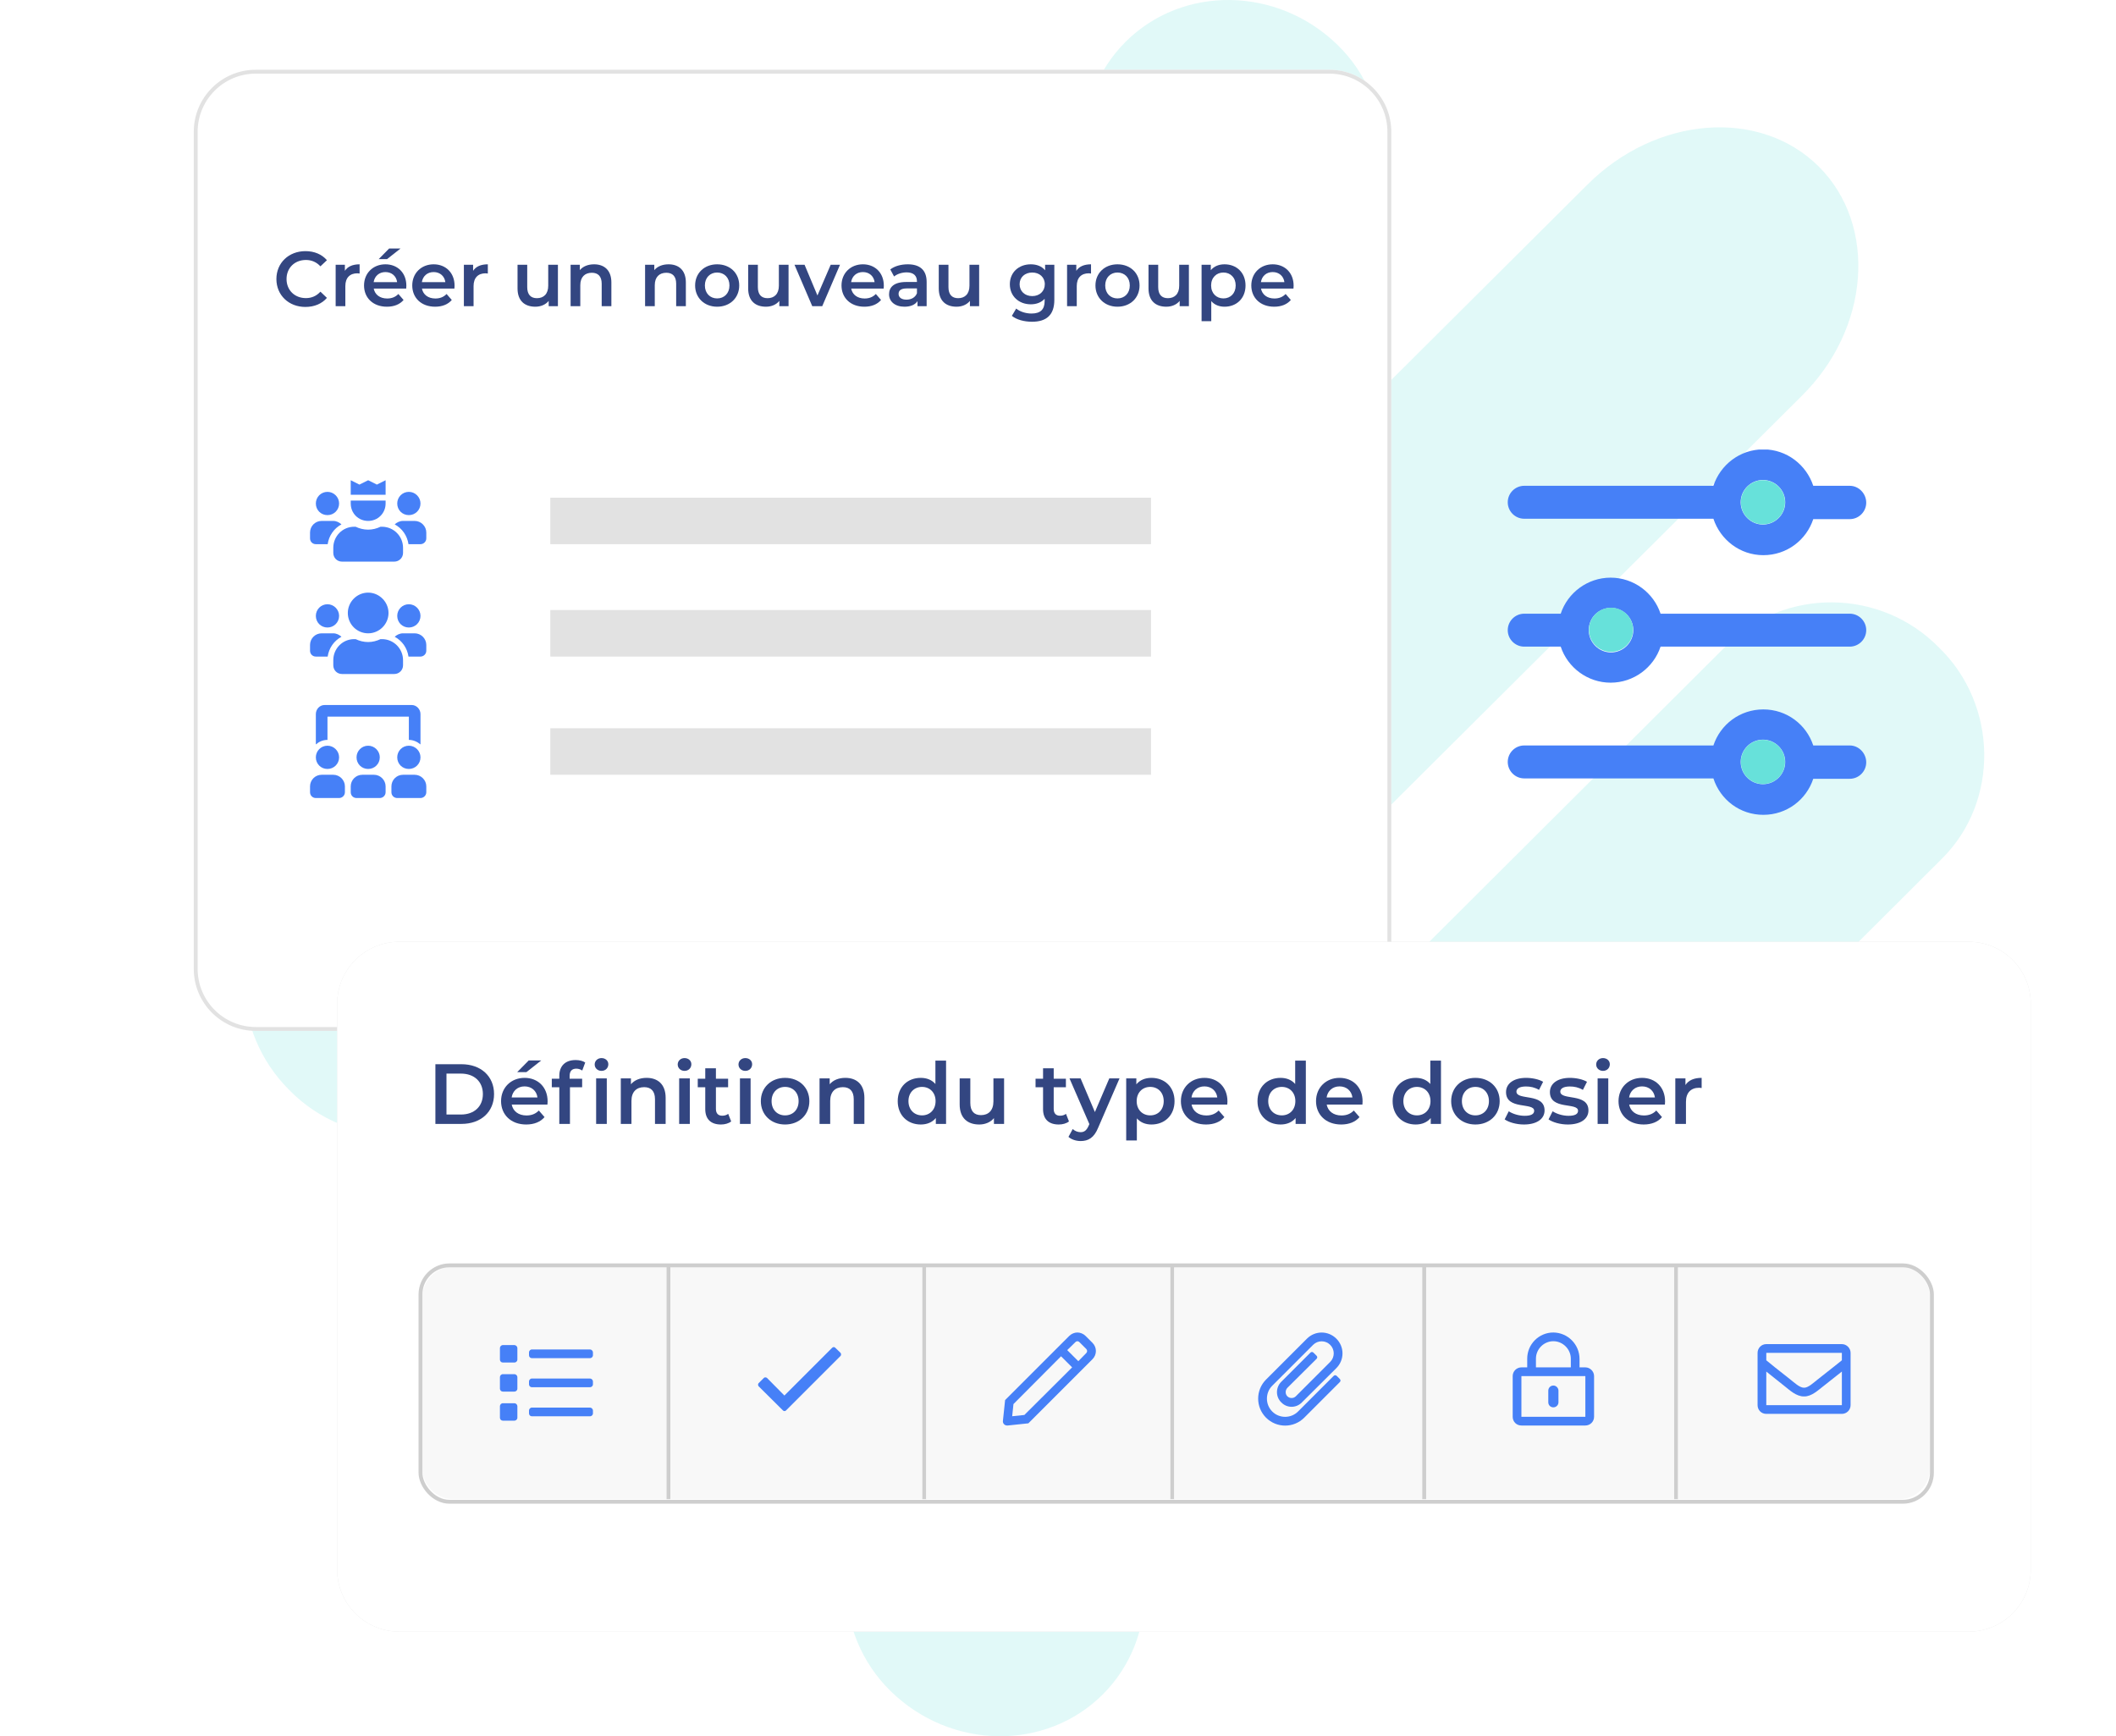 <svg width="546" height="448" viewBox="0 0 546 448" fill="none" xmlns="http://www.w3.org/2000/svg">
<path fill-rule="evenodd" clip-rule="evenodd" d="M464.69 102.376C482.545 84.918 484.486 58.149 469.348 43.019C454.21 27.889 427.428 29.828 409.573 47.674L110.31 345.624C92.455 363.082 90.514 389.851 105.652 404.981C120.79 420.112 147.572 418.172 165.427 400.326L464.69 102.376Z" fill="#E1F9F8"/>
<path fill-rule="evenodd" clip-rule="evenodd" d="M284.589 437.181C299.339 422.439 298.95 397.61 283.813 382.867C268.675 367.349 243.833 367.349 229.084 382.091C214.334 396.834 214.722 421.663 229.86 436.405C245.386 451.536 269.839 451.923 284.589 437.181Z" fill="#E1F9F8"/>
<path fill-rule="evenodd" clip-rule="evenodd" d="M501.176 221.478C515.926 206.736 515.538 181.907 500.4 167.164C485.262 151.646 460.42 151.646 445.671 166.388L301.667 309.932C286.918 324.674 287.306 349.503 302.444 364.246C317.582 379.764 342.423 379.764 357.173 365.022L501.176 221.478Z" fill="#E1F9F8"/>
<path fill-rule="evenodd" clip-rule="evenodd" d="M290.411 10.819C275.661 25.561 276.05 50.39 291.187 65.132C306.325 80.65 331.167 80.65 345.916 65.908C360.666 51.166 360.278 26.337 345.14 11.594C329.614 -3.536 305.161 -3.924 290.411 10.819Z" fill="#E1F9F8"/>
<path fill-rule="evenodd" clip-rule="evenodd" d="M73.824 226.522C59.074 241.652 59.462 266.093 74.6 281.223C89.738 296.742 114.58 296.742 129.329 281.999L273.721 138.068C288.47 123.326 288.082 98.496 272.944 83.754C257.807 68.236 232.965 68.236 218.215 82.978L73.824 226.522Z" fill="#E1F9F8"/>
<g filter="url(#filter0_d_2384_8894)">
<path d="M48 32C48 23.163 55.163 16 64 16H341C349.837 16 357 23.163 357 32V248C357 256.837 349.837 264 341 264H64C55.163 264 48 256.837 48 248V32Z" fill="white"/>
</g>
<g filter="url(#filter1_d_2384_8894)">
<path fill-rule="evenodd" clip-rule="evenodd" d="M341 17H64C55.716 17 49 23.716 49 32V248C49 256.284 55.716 263 64 263H341C349.284 263 356 256.284 356 248V32C356 23.716 349.284 17 341 17ZM64 16C55.163 16 48 23.163 48 32V248C48 256.837 55.163 264 64 264H341C349.837 264 357 256.837 357 248V32C357 23.163 349.837 16 341 16H64Z" fill="#E2E2E2"/>
</g>
<g clip-path="url(#clip0_2384_8894)">
<g clip-path="url(#clip1_2384_8894)">
<path d="M84.5 132.914C86.141 132.914 87.5 131.601 87.5 129.914C87.5 128.273 86.141 126.914 84.5 126.914C82.812 126.914 81.5 128.273 81.5 129.914C81.5 131.601 82.812 132.914 84.5 132.914ZM95 134.414C97.484 134.414 99.5 132.445 99.5 129.914V129.164H90.5V129.914C90.5 132.445 92.469 134.414 95 134.414ZM107 134.414H104C103.156 134.414 102.406 134.789 101.844 135.304C103.766 136.335 105.078 138.21 105.406 140.414H108.5C109.297 140.414 110 139.757 110 138.914V137.414C110 135.773 108.641 134.414 107 134.414ZM88.109 135.304C87.547 134.789 86.797 134.414 86 134.414H83C81.312 134.414 80 135.773 80 137.414V138.914C80 139.757 80.656 140.414 81.5 140.414H84.547C84.875 138.21 86.188 136.335 88.109 135.304ZM105.5 132.914C107.141 132.914 108.5 131.601 108.5 129.914C108.5 128.273 107.141 126.914 105.5 126.914C103.812 126.914 102.5 128.273 102.5 129.914C102.5 131.601 103.812 132.914 105.5 132.914ZM98.562 135.914H98.188C97.203 136.382 96.125 136.664 95 136.664C93.828 136.664 92.75 136.382 91.766 135.914H91.391C88.391 135.914 86 138.351 86 141.351V142.664C86 143.929 86.984 144.914 88.25 144.914H101.75C102.969 144.914 104 143.929 104 142.664V141.351C104 138.351 101.562 135.914 98.562 135.914ZM99.5 123.914L97.25 125.039L95 123.914L92.75 125.039L90.5 123.914V127.664H99.5V123.914Z" fill="#4680F7"/>
<path d="M142 128.414H297V140.414H142V128.414Z" fill="#E2E2E2"/>
</g>
<g clip-path="url(#clip2_2384_8894)">
<path d="M84.5 161.914C86.141 161.914 87.5 160.601 87.5 158.914C87.5 157.273 86.141 155.914 84.5 155.914C82.812 155.914 81.5 157.273 81.5 158.914C81.5 160.601 82.812 161.914 84.5 161.914ZM105.5 161.914C107.141 161.914 108.5 160.601 108.5 158.914C108.5 157.273 107.141 155.914 105.5 155.914C103.812 155.914 102.5 157.273 102.5 158.914C102.5 160.601 103.812 161.914 105.5 161.914ZM107 163.414H104C103.156 163.414 102.406 163.789 101.844 164.304C103.766 165.335 105.078 167.21 105.406 169.414H108.5C109.297 169.414 110 168.757 110 167.914V166.414C110 164.773 108.641 163.414 107 163.414ZM95 163.414C97.859 163.414 100.25 161.07 100.25 158.164C100.25 155.304 97.859 152.914 95 152.914C92.094 152.914 89.75 155.304 89.75 158.164C89.75 161.07 92.094 163.414 95 163.414ZM98.562 164.914H98.188C97.203 165.382 96.125 165.664 95 165.664C93.828 165.664 92.75 165.382 91.766 164.914H91.391C88.391 164.914 86 167.351 86 170.351V171.664C86 172.929 86.984 173.914 88.25 173.914H101.75C102.969 173.914 104 172.929 104 171.664V170.351C104 167.351 101.562 164.914 98.562 164.914ZM88.109 164.304C87.547 163.789 86.797 163.414 86 163.414H83C81.312 163.414 80 164.773 80 166.414V167.914C80 168.757 80.656 169.414 81.5 169.414H84.547C84.875 167.21 86.188 165.335 88.109 164.304Z" fill="#4680F7"/>
<path d="M142 157.414H297V169.414H142V157.414Z" fill="#E2E2E2"/>
</g>
<g clip-path="url(#clip3_2384_8894)">
<path d="M92 195.414C92 197.101 93.312 198.414 95 198.414C96.641 198.414 98 197.101 98 195.414C98 193.773 96.641 192.414 95 192.414C93.312 192.414 92 193.773 92 195.414ZM102.5 195.414C102.5 197.101 103.812 198.414 105.5 198.414C107.141 198.414 108.5 197.101 108.5 195.414C108.5 193.773 107.141 192.414 105.5 192.414C103.812 192.414 102.5 193.773 102.5 195.414ZM84.5 198.414C86.141 198.414 87.5 197.101 87.5 195.414C87.5 193.773 86.141 192.414 84.5 192.414C82.812 192.414 81.5 193.773 81.5 195.414C81.5 197.101 82.812 198.414 84.5 198.414ZM107 199.914H104C102.312 199.914 101 201.273 101 202.914V204.414C101 205.257 101.656 205.914 102.5 205.914H108.5C109.297 205.914 110 205.257 110 204.414V202.914C110 201.273 108.641 199.914 107 199.914ZM96.5 199.914H93.5C91.812 199.914 90.5 201.273 90.5 202.914V204.414C90.5 205.257 91.156 205.914 92 205.914H98C98.797 205.914 99.5 205.257 99.5 204.414V202.914C99.5 201.273 98.141 199.914 96.5 199.914ZM86 199.914H83C81.312 199.914 80 201.273 80 202.914V204.414C80 205.257 80.656 205.914 81.5 205.914H87.5C88.297 205.914 89 205.257 89 204.414V202.914C89 201.273 87.641 199.914 86 199.914ZM84.5 184.914H105.5V190.914C106.625 190.914 107.656 191.382 108.5 192.085V184.257C108.5 182.992 107.469 181.914 106.25 181.914H83.75C82.484 181.914 81.5 182.992 81.5 184.257V192.085C82.297 191.382 83.328 190.914 84.5 190.914V184.914Z" fill="#4680F7"/>
<path d="M142 187.914H297V199.914H142V187.914Z" fill="#E2E2E2"/>
</g>
</g>
<g clip-path="url(#clip4_2384_8894)">
<path d="M477.3 125.6H467.7C466 120.2 461 116.2 455 116.2C449 116.2 444 120.2 442.3 125.6H393.3C391.1 125.6 389.3 127.4 389.3 129.6C389.3 131.8 391.1 133.6 393.3 133.6H442.3C444 139 449 143 455 143C461 143 466 139.1 467.7 133.7H477.3C479.5 133.7 481.3 131.9 481.3 129.7C481.3 127.5 479.5 125.6 477.3 125.6ZM454.9 135.6C451.6 135.6 448.9 132.9 448.9 129.6C448.9 126.3 451.6 123.6 454.9 123.6C458.2 123.6 460.9 126.3 460.9 129.6C460.9 132.9 458.2 135.6 454.9 135.6Z" fill="#4680F7"/>
<path fill-rule="evenodd" clip-rule="evenodd" d="M442.118 125.35C443.901 119.941 448.95 115.95 455 115.95C461.05 115.95 466.099 119.941 467.882 125.35H477.3C479.646 125.35 481.55 127.37 481.55 129.7C481.55 132.038 479.638 133.95 477.3 133.95H467.882C466.098 139.36 461.047 143.25 455 143.25C448.95 143.25 443.901 139.26 442.118 133.85H393.3C390.962 133.85 389.05 131.938 389.05 129.6C389.05 127.262 390.962 125.35 393.3 125.35H442.118ZM455 116.45C449.115 116.45 444.208 120.373 442.538 125.675L442.483 125.85H393.3C391.238 125.85 389.55 127.538 389.55 129.6C389.55 131.662 391.238 133.35 393.3 133.35H442.483L442.538 133.525C444.208 138.827 449.115 142.75 455 142.75C460.888 142.75 465.793 138.924 467.462 133.625L467.517 133.45H477.3C479.362 133.45 481.05 131.762 481.05 129.7C481.05 127.63 479.354 125.85 477.3 125.85H467.517L467.462 125.675C465.792 120.373 460.885 116.45 455 116.45ZM454.9 123.85C451.738 123.85 449.15 126.438 449.15 129.6C449.15 132.762 451.738 135.35 454.9 135.35C458.062 135.35 460.65 132.762 460.65 129.6C460.65 126.438 458.062 123.85 454.9 123.85ZM448.65 129.6C448.65 126.162 451.462 123.35 454.9 123.35C458.338 123.35 461.15 126.162 461.15 129.6C461.15 133.038 458.338 135.85 454.9 135.85C451.462 135.85 448.65 133.038 448.65 129.6Z" fill="#4680F7"/>
<path d="M477.3 192.6H467.7C466 187.2 461 183.3 455 183.3C449 183.3 444 187.2 442.3 192.6H393.3C391.1 192.6 389.3 194.4 389.3 196.6C389.3 198.8 391.1 200.6 393.3 200.6H442.3C444 206.1 449 210 455 210C461 210 466 206.1 467.7 200.7H477.3C479.5 200.7 481.3 198.9 481.3 196.7C481.3 194.5 479.5 192.6 477.3 192.6ZM454.9 202.6C451.6 202.6 448.9 199.9 448.9 196.6C448.9 193.3 451.6 190.6 454.9 190.6C458.2 190.6 460.9 193.3 460.9 196.6C460.9 199.9 458.2 202.6 454.9 202.6Z" fill="#4680F7"/>
<path fill-rule="evenodd" clip-rule="evenodd" d="M442.118 192.35C443.902 186.94 448.953 183.05 455 183.05C461.047 183.05 466.098 186.94 467.882 192.35H477.3C479.646 192.35 481.55 194.37 481.55 196.7C481.55 199.038 479.638 200.95 477.3 200.95H467.882C466.098 206.36 461.047 210.25 455 210.25C448.951 210.25 443.9 206.358 442.117 200.85H393.3C390.962 200.85 389.05 198.938 389.05 196.6C389.05 194.262 390.962 192.35 393.3 192.35H442.118ZM455 183.55C449.112 183.55 444.207 187.376 442.538 192.675L442.483 192.85H393.3C391.238 192.85 389.55 194.538 389.55 196.6C389.55 198.662 391.238 200.35 393.3 200.35H442.484L442.539 200.526C444.208 205.925 449.113 209.75 455 209.75C460.888 209.75 465.793 205.924 467.462 200.625L467.517 200.45H477.3C479.362 200.45 481.05 198.762 481.05 196.7C481.05 194.63 479.354 192.85 477.3 192.85H467.517L467.462 192.675C465.793 187.376 460.888 183.55 455 183.55ZM454.9 190.85C451.738 190.85 449.15 193.438 449.15 196.6C449.15 199.762 451.738 202.35 454.9 202.35C458.062 202.35 460.65 199.762 460.65 196.6C460.65 193.438 458.062 190.85 454.9 190.85ZM448.65 196.6C448.65 193.162 451.462 190.35 454.9 190.35C458.338 190.35 461.15 193.162 461.15 196.6C461.15 200.038 458.338 202.85 454.9 202.85C451.462 202.85 448.65 200.038 448.65 196.6Z" fill="#4680F7"/>
<path d="M393.3 166.6H402.9C404.6 172 409.7 175.9 415.6 175.9C421.5 175.9 426.6 172 428.3 166.6H477.3C479.5 166.6 481.3 164.8 481.3 162.6C481.3 160.4 479.5 158.6 477.3 158.6H428.3C426.6 153.2 421.5 149.3 415.6 149.3C409.7 149.3 404.6 153.2 402.9 158.6H393.3C391.1 158.6 389.3 160.4 389.3 162.6C389.3 164.8 391.1 166.6 393.3 166.6ZM415.7 156.6C419 156.6 421.7 159.3 421.7 162.6C421.7 165.9 419 168.6 415.7 168.6C412.4 168.6 409.7 165.9 409.7 162.6C409.7 159.2 412.4 156.6 415.7 156.6Z" fill="#4680F7"/>
<path fill-rule="evenodd" clip-rule="evenodd" d="M402.718 158.35C404.504 152.939 409.653 149.05 415.6 149.05C421.547 149.05 426.696 152.939 428.482 158.35H477.3C479.638 158.35 481.55 160.262 481.55 162.6C481.55 164.938 479.638 166.85 477.3 166.85H428.482C426.696 172.261 421.547 176.15 415.6 176.15C409.653 176.15 404.504 172.261 402.718 166.85H393.3C390.962 166.85 389.05 164.938 389.05 162.6C389.05 160.262 390.962 158.35 393.3 158.35H402.718ZM415.6 149.55C409.811 149.55 404.806 153.377 403.138 158.675L403.083 158.85H393.3C391.238 158.85 389.55 160.538 389.55 162.6C389.55 164.662 391.238 166.35 393.3 166.35H403.083L403.138 166.525C404.806 171.823 409.811 175.65 415.6 175.65C421.389 175.65 426.394 171.823 428.062 166.525L428.117 166.35H477.3C479.362 166.35 481.05 164.662 481.05 162.6C481.05 160.538 479.362 158.85 477.3 158.85H428.117L428.062 158.675C426.394 153.377 421.389 149.55 415.6 149.55ZM415.7 156.85C412.535 156.85 409.95 159.341 409.95 162.6C409.95 165.762 412.538 168.35 415.7 168.35C418.862 168.35 421.45 165.762 421.45 162.6C421.45 159.438 418.862 156.85 415.7 156.85ZM409.45 162.6C409.45 159.059 412.265 156.35 415.7 156.35C419.138 156.35 421.95 159.162 421.95 162.6C421.95 166.038 419.138 168.85 415.7 168.85C412.262 168.85 409.45 166.038 409.45 162.6Z" fill="#4680F7"/>
<path d="M454.9 135.3C458.048 135.3 460.6 132.748 460.6 129.6C460.6 126.452 458.048 123.9 454.9 123.9C451.752 123.9 449.2 126.452 449.2 129.6C449.2 132.748 451.752 135.3 454.9 135.3Z" fill="#67E1DA"/>
<path d="M415.7 168.2C418.848 168.2 421.4 165.648 421.4 162.5C421.4 159.352 418.848 156.8 415.7 156.8C412.552 156.8 410 159.352 410 162.5C410 165.648 412.552 168.2 415.7 168.2Z" fill="#67E1DA"/>
<path d="M454.9 202.3C458.048 202.3 460.6 199.748 460.6 196.6C460.6 193.452 458.048 190.9 454.9 190.9C451.752 190.9 449.2 193.452 449.2 196.6C449.2 199.748 451.752 202.3 454.9 202.3Z" fill="#67E1DA"/>
</g>
<g filter="url(#filter2_d_2384_8894)">
<path fill-rule="evenodd" clip-rule="evenodd" d="M506 242H101C92.716 242 86 248.716 86 257V403C86 411.284 92.716 418 101 418H506C514.284 418 521 411.284 521 403V257C521 248.716 514.284 242 506 242ZM101 241C92.163 241 85 248.163 85 257V403C85 411.837 92.163 419 101 419H506C514.837 419 522 411.837 522 403V257C522 248.163 514.837 241 506 241H101Z" fill="#E2E2E2"/>
</g>
<g filter="url(#filter3_d_2384_8894)">
<path d="M85 257C85 248.163 92.163 241 101 241H506C514.837 241 522 248.163 522 257V403C522 411.837 514.837 419 506 419H101C92.163 419 85 411.837 85 403V257Z" fill="white"/>
</g>
<path d="M109 334.822C109 330.403 112.582 326.822 117 326.822H173V386.822H117C112.582 386.822 109 383.24 109 378.822V334.822Z" fill="#F8F8F8"/>
<path fill-rule="evenodd" clip-rule="evenodd" d="M172 386.822L172 326.822L173 326.822L173 386.822L172 386.822Z" fill="#CECECE"/>
<path d="M132.75 347.072H129.75C129.328 347.072 129 347.447 129 347.822V350.822C129 351.244 129.328 351.572 129.75 351.572H132.75C133.125 351.572 133.5 351.244 133.5 350.822V347.822C133.5 347.447 133.125 347.072 132.75 347.072ZM132.75 354.572H129.75C129.328 354.572 129 354.947 129 355.322V358.322C129 358.744 129.328 359.072 129.75 359.072H132.75C133.125 359.072 133.5 358.744 133.5 358.322V355.322C133.5 354.947 133.125 354.572 132.75 354.572ZM132.75 362.072H129.75C129.328 362.072 129 362.447 129 362.822V365.822C129 366.244 129.328 366.572 129.75 366.572H132.75C133.125 366.572 133.5 366.244 133.5 365.822V362.822C133.5 362.447 133.125 362.072 132.75 362.072ZM152.25 355.697H137.25C136.828 355.697 136.5 356.072 136.5 356.447V357.197C136.5 357.619 136.828 357.947 137.25 357.947H152.25C152.625 357.947 153 357.619 153 357.197V356.447C153 356.072 152.625 355.697 152.25 355.697ZM152.25 363.197H137.25C136.828 363.197 136.5 363.572 136.5 363.947V364.697C136.5 365.119 136.828 365.447 137.25 365.447H152.25C152.625 365.447 153 365.119 153 364.697V363.947C153 363.572 152.625 363.197 152.25 363.197ZM152.25 348.197H137.25C136.828 348.197 136.5 348.572 136.5 348.947V349.697C136.5 350.119 136.828 350.447 137.25 350.447H152.25C152.625 350.447 153 350.119 153 349.697V348.947C153 348.572 152.625 348.197 152.25 348.197Z" fill="#4680F7"/>
<path d="M173 326.822H239V386.822H173V326.822Z" fill="#F8F8F8"/>
<path fill-rule="evenodd" clip-rule="evenodd" d="M238 386.822L238 326.822L239 326.822L239 386.822L238 386.822Z" fill="#CECECE"/>
<path d="M214.731 347.759L202.403 360.087L197.903 355.541C197.669 355.353 197.294 355.353 197.106 355.541L195.747 356.9C195.559 357.087 195.559 357.462 195.747 357.697L202.028 363.931C202.262 364.166 202.59 364.166 202.825 363.931L216.887 349.869C217.075 349.681 217.075 349.306 216.887 349.072L215.528 347.759C215.34 347.525 214.965 347.525 214.731 347.759Z" fill="#4680F7"/>
<path d="M239 326.822H303V386.822H239V326.822Z" fill="#F8F8F8"/>
<path fill-rule="evenodd" clip-rule="evenodd" d="M302 386.822L302 326.822L303 326.822L303 386.822L302 386.822Z" fill="#CECECE"/>
<path d="M281.898 346.494L280.117 344.712C279.554 344.15 278.757 343.822 278.007 343.822C277.257 343.822 276.461 344.15 275.898 344.712L272.382 348.228L270.789 349.822L259.351 361.259L258.789 366.603C258.695 367.259 259.211 367.822 259.867 367.822C259.914 367.822 259.961 367.822 260.007 367.822L265.351 367.259L276.789 355.822L278.382 354.228L281.898 350.712C283.07 349.541 283.07 347.666 281.898 346.494ZM264.32 365.103L261.179 365.431L261.507 362.291L272.336 351.416L273.789 349.962L276.648 352.822L275.195 354.275L264.32 365.103ZM280.304 349.119L278.242 351.228L275.382 348.369L277.492 346.306C277.679 346.119 277.914 346.072 278.007 346.072C278.101 346.072 278.336 346.119 278.523 346.306L280.304 348.087C280.586 348.369 280.586 348.837 280.304 349.119Z" fill="#4680F7"/>
<path d="M303 326.822H368V386.822H303V326.822Z" fill="#F8F8F8"/>
<path fill-rule="evenodd" clip-rule="evenodd" d="M367 386.822L367 326.822L368 326.822L368 386.822L367 386.822Z" fill="#CECECE"/>
<path d="M326.688 365.806C329.407 368.525 333.813 368.525 336.532 365.806C339.063 363.275 343.188 359.15 345.719 356.619C345.954 356.384 345.954 356.056 345.719 355.822L344.923 355.025C344.688 354.791 344.36 354.791 344.126 355.025C341.594 357.556 337.469 361.681 334.938 364.212C333.11 366.041 330.11 366.041 328.282 364.212C326.454 362.384 326.454 359.384 328.282 357.556L338.829 347.009C340.048 345.791 342.016 345.791 343.235 347.009C344.454 348.228 344.454 350.197 343.235 351.416L334.376 360.275C333.766 360.884 332.782 360.884 332.173 360.275C331.61 359.712 331.61 358.728 332.173 358.119L339.719 350.619C339.954 350.384 339.954 350.056 339.719 349.822L338.923 349.025C338.688 348.791 338.36 348.791 338.126 349.025L330.626 356.525C329.126 358.025 329.126 360.416 330.626 361.869C332.079 363.369 334.469 363.369 335.923 361.869L344.829 353.009C346.938 350.9 346.938 347.525 344.829 345.416C342.719 343.306 339.344 343.306 337.235 345.416L326.688 355.962C323.969 358.681 323.969 363.087 326.688 365.806Z" fill="#4680F7"/>
<path d="M368 326.822H433V386.822H368V326.822Z" fill="#F8F8F8"/>
<path fill-rule="evenodd" clip-rule="evenodd" d="M432 386.822L432 326.822L433 326.822L433 386.822L432 386.822Z" fill="#CECECE"/>
<path d="M400.825 363.134C401.528 363.134 402.137 362.572 402.137 361.822V358.822C402.137 358.119 401.528 357.509 400.825 357.509C400.075 357.509 399.512 358.119 399.512 358.822V361.822C399.512 362.572 400.075 363.134 400.825 363.134ZM411.325 355.072C411.325 353.853 410.293 352.822 409.075 352.822H407.575V350.666C407.575 346.916 404.575 343.869 400.825 343.822C397.075 343.822 394.075 346.869 394.075 350.572V352.822H392.575C391.309 352.822 390.325 353.853 390.325 355.072V365.572C390.325 366.837 391.309 367.822 392.575 367.822H409.075C410.293 367.822 411.325 366.837 411.325 365.572V355.072ZM396.325 352.822V350.572C396.325 348.134 398.34 346.072 400.825 346.072C403.262 346.072 405.325 348.134 405.325 350.572V352.822H396.325ZM409.075 355.072V365.572H392.575V355.072H409.075Z" fill="#4680F7"/>
<path d="M433 326.822H490C494.418 326.822 498 330.403 498 334.822V378.822C498 383.24 494.418 386.822 490 386.822H433V326.822Z" fill="#F8F8F8"/>
<path d="M475.264 346.822H455.764C454.498 346.822 453.514 347.853 453.514 349.072V362.572C453.514 363.837 454.498 364.822 455.764 364.822H475.264C476.482 364.822 477.514 363.837 477.514 362.572V349.072C477.514 347.853 476.482 346.822 475.264 346.822ZM475.264 349.072V350.994C474.186 351.884 472.498 353.197 468.936 356.009C468.139 356.619 466.592 358.119 465.514 358.072C464.389 358.119 462.842 356.619 462.045 356.009C458.482 353.197 456.795 351.884 455.764 350.994V349.072H475.264ZM455.764 362.572V353.9C456.795 354.744 458.342 355.962 460.639 357.791C461.67 358.587 463.498 360.369 465.514 360.322C467.482 360.369 469.264 358.587 470.342 357.791C472.639 355.962 474.186 354.744 475.264 353.9V362.572H455.764Z" fill="#4680F7"/>
<path d="M112.347 290H119.079C124.073 290 127.483 286.92 127.483 282.3C127.483 277.68 124.073 274.6 119.079 274.6H112.347V290ZM115.207 287.58V277.02H118.947C122.379 277.02 124.601 279.11 124.601 282.3C124.601 285.49 122.379 287.58 118.947 287.58H115.207Z" fill="#334681"/>
<path d="M139.653 273.632H136.419L133.449 276.646H135.825L139.653 273.632ZM141.303 284.192C141.303 280.518 138.795 278.12 135.363 278.12C131.865 278.12 129.291 280.628 129.291 284.126C129.291 287.624 131.843 290.154 135.781 290.154C137.805 290.154 139.455 289.494 140.511 288.24L139.037 286.546C138.201 287.404 137.167 287.822 135.847 287.822C133.801 287.822 132.371 286.722 132.041 285.006H141.259C141.281 284.742 141.303 284.412 141.303 284.192ZM135.363 280.32C137.167 280.32 138.465 281.486 138.685 283.18H132.019C132.283 281.464 133.581 280.32 135.363 280.32Z" fill="#334681"/>
<path d="M155.209 276.316C156.243 276.316 156.969 275.568 156.969 274.6C156.969 273.698 156.221 273.016 155.209 273.016C154.197 273.016 153.449 273.742 153.449 274.666C153.449 275.59 154.197 276.316 155.209 276.316ZM144.319 277.592V278.34H142.383V280.54H144.319V290H147.069V280.54H150.215V278.34H146.981V277.636C146.981 276.382 147.575 275.744 148.719 275.744C149.291 275.744 149.819 275.942 150.237 276.228L151.007 274.16C150.391 273.72 149.467 273.522 148.521 273.522C145.793 273.522 144.319 275.128 144.319 277.592ZM153.823 290H156.573V278.252H153.823V290Z" fill="#334681"/>
<path d="M166.853 278.12C165.137 278.12 163.707 278.692 162.805 279.77V278.252H160.187V290H162.937V284.06C162.937 281.706 164.257 280.518 166.215 280.518C167.975 280.518 169.009 281.53 169.009 283.62V290H171.759V283.268C171.759 279.726 169.669 278.12 166.853 278.12Z" fill="#334681"/>
<path d="M176.633 276.316C177.667 276.316 178.393 275.568 178.393 274.6C178.393 273.698 177.645 273.016 176.633 273.016C175.621 273.016 174.873 273.742 174.873 274.666C174.873 275.59 175.621 276.316 176.633 276.316ZM175.247 290H177.997V278.252H175.247V290Z" fill="#334681"/>
<path d="M187.899 287.404C187.481 287.734 186.931 287.888 186.359 287.888C185.303 287.888 184.731 287.272 184.731 286.128V280.54H187.877V278.34H184.731V275.656H181.981V278.34H180.045V280.54H181.981V286.194C181.981 288.79 183.455 290.154 186.029 290.154C187.019 290.154 188.009 289.89 188.669 289.362L187.899 287.404Z" fill="#334681"/>
<path d="M192.317 276.316C193.351 276.316 194.077 275.568 194.077 274.6C194.077 273.698 193.329 273.016 192.317 273.016C191.305 273.016 190.557 273.742 190.557 274.666C190.557 275.59 191.305 276.316 192.317 276.316ZM190.931 290H193.681V278.252H190.931V290Z" fill="#334681"/>
<path d="M202.57 290.154C206.222 290.154 208.84 287.646 208.84 284.126C208.84 280.606 206.222 278.12 202.57 278.12C198.962 278.12 196.322 280.606 196.322 284.126C196.322 287.646 198.962 290.154 202.57 290.154ZM202.57 287.8C200.59 287.8 199.094 286.37 199.094 284.126C199.094 281.882 200.59 280.452 202.57 280.452C204.572 280.452 206.068 281.882 206.068 284.126C206.068 286.37 204.572 287.8 202.57 287.8Z" fill="#334681"/>
<path d="M218.136 278.12C216.42 278.12 214.99 278.692 214.088 279.77V278.252H211.47V290H214.22V284.06C214.22 281.706 215.54 280.518 217.498 280.518C219.258 280.518 220.292 281.53 220.292 283.62V290H223.042V283.268C223.042 279.726 220.952 278.12 218.136 278.12Z" fill="#334681"/>
<path d="M241.367 273.676V279.704C240.443 278.626 239.101 278.12 237.583 278.12C234.173 278.12 231.643 280.474 231.643 284.126C231.643 287.778 234.173 290.154 237.583 290.154C239.189 290.154 240.553 289.604 241.477 288.482V290H244.117V273.676H241.367ZM237.913 287.8C235.933 287.8 234.415 286.37 234.415 284.126C234.415 281.882 235.933 280.452 237.913 280.452C239.893 280.452 241.411 281.882 241.411 284.126C241.411 286.37 239.893 287.8 237.913 287.8Z" fill="#334681"/>
<path d="M256.338 278.252V284.192C256.338 286.546 255.04 287.734 253.126 287.734C251.388 287.734 250.376 286.722 250.376 284.588V278.252H247.626V284.962C247.626 288.504 249.672 290.154 252.686 290.154C254.204 290.154 255.59 289.582 256.47 288.504V290H259.088V278.252H256.338Z" fill="#334681"/>
<path d="M275.061 287.404C274.643 287.734 274.093 287.888 273.521 287.888C272.465 287.888 271.893 287.272 271.893 286.128V280.54H275.039V278.34H271.893V275.656H269.143V278.34H267.207V280.54H269.143V286.194C269.143 288.79 270.617 290.154 273.191 290.154C274.181 290.154 275.171 289.89 275.831 289.362L275.061 287.404Z" fill="#334681"/>
<path d="M286.238 278.252L282.52 286.942L278.824 278.252H275.964L281.09 290.044L280.892 290.506C280.364 291.672 279.792 292.134 278.824 292.134C278.076 292.134 277.328 291.826 276.8 291.32L275.7 293.344C276.448 294.026 277.68 294.422 278.846 294.422C280.804 294.422 282.3 293.608 283.378 290.946L288.878 278.252H286.238Z" fill="#334681"/>
<path d="M297.109 278.12C295.503 278.12 294.139 278.67 293.215 279.792V278.252H290.597V294.268H293.347V288.57C294.293 289.648 295.613 290.154 297.109 290.154C300.541 290.154 303.071 287.778 303.071 284.126C303.071 280.496 300.541 278.12 297.109 278.12ZM296.801 287.8C294.821 287.8 293.303 286.37 293.303 284.126C293.303 281.882 294.821 280.452 296.801 280.452C298.781 280.452 300.277 281.882 300.277 284.126C300.277 286.37 298.781 287.8 296.801 287.8Z" fill="#334681"/>
<path d="M316.723 284.192C316.723 280.518 314.215 278.12 310.783 278.12C307.285 278.12 304.711 280.628 304.711 284.126C304.711 287.624 307.263 290.154 311.201 290.154C313.225 290.154 314.875 289.494 315.931 288.24L314.457 286.546C313.621 287.404 312.587 287.822 311.267 287.822C309.221 287.822 307.791 286.722 307.461 285.006H316.679C316.701 284.742 316.723 284.412 316.723 284.192ZM310.783 280.32C312.587 280.32 313.885 281.486 314.105 283.18H307.439C307.703 281.464 309.001 280.32 310.783 280.32Z" fill="#334681"/>
<path d="M334.201 273.676V279.704C333.277 278.626 331.935 278.12 330.417 278.12C327.007 278.12 324.477 280.474 324.477 284.126C324.477 287.778 327.007 290.154 330.417 290.154C332.023 290.154 333.387 289.604 334.311 288.482V290H336.951V273.676H334.201ZM330.747 287.8C328.767 287.8 327.249 286.37 327.249 284.126C327.249 281.882 328.767 280.452 330.747 280.452C332.727 280.452 334.245 281.882 334.245 284.126C334.245 286.37 332.727 287.8 330.747 287.8Z" fill="#334681"/>
<path d="M351.592 284.192C351.592 280.518 349.084 278.12 345.652 278.12C342.154 278.12 339.58 280.628 339.58 284.126C339.58 287.624 342.132 290.154 346.07 290.154C348.094 290.154 349.744 289.494 350.8 288.24L349.326 286.546C348.49 287.404 347.456 287.822 346.136 287.822C344.09 287.822 342.66 286.722 342.33 285.006H351.548C351.57 284.742 351.592 284.412 351.592 284.192ZM345.652 280.32C347.456 280.32 348.754 281.486 348.974 283.18H342.308C342.572 281.464 343.87 280.32 345.652 280.32Z" fill="#334681"/>
<path d="M369.07 273.676V279.704C368.146 278.626 366.804 278.12 365.286 278.12C361.876 278.12 359.346 280.474 359.346 284.126C359.346 287.778 361.876 290.154 365.286 290.154C366.892 290.154 368.256 289.604 369.18 288.482V290H371.82V273.676H369.07ZM365.616 287.8C363.636 287.8 362.118 286.37 362.118 284.126C362.118 281.882 363.636 280.452 365.616 280.452C367.596 280.452 369.114 281.882 369.114 284.126C369.114 286.37 367.596 287.8 365.616 287.8Z" fill="#334681"/>
<path d="M380.697 290.154C384.349 290.154 386.967 287.646 386.967 284.126C386.967 280.606 384.349 278.12 380.697 278.12C377.089 278.12 374.449 280.606 374.449 284.126C374.449 287.646 377.089 290.154 380.697 290.154ZM380.697 287.8C378.717 287.8 377.221 286.37 377.221 284.126C377.221 281.882 378.717 280.452 380.697 280.452C382.699 280.452 384.195 281.882 384.195 284.126C384.195 286.37 382.699 287.8 380.697 287.8Z" fill="#334681"/>
<path d="M393.227 290.154C396.527 290.154 398.551 288.724 398.551 286.524C398.551 281.926 391.291 284.038 391.291 281.662C391.291 280.892 392.083 280.342 393.755 280.342C394.877 280.342 395.999 280.562 397.121 281.222L398.177 279.132C397.121 278.494 395.339 278.12 393.777 278.12C390.609 278.12 388.607 279.572 388.607 281.794C388.607 286.48 395.867 284.368 395.867 286.612C395.867 287.426 395.141 287.91 393.403 287.91C391.929 287.91 390.345 287.426 389.311 286.744L388.255 288.834C389.311 289.582 391.269 290.154 393.227 290.154Z" fill="#334681"/>
<path d="M404.549 290.154C407.849 290.154 409.873 288.724 409.873 286.524C409.873 281.926 402.613 284.038 402.613 281.662C402.613 280.892 403.405 280.342 405.077 280.342C406.199 280.342 407.321 280.562 408.443 281.222L409.499 279.132C408.443 278.494 406.661 278.12 405.099 278.12C401.931 278.12 399.929 279.572 399.929 281.794C399.929 286.48 407.189 284.368 407.189 286.612C407.189 287.426 406.463 287.91 404.725 287.91C403.251 287.91 401.667 287.426 400.633 286.744L399.577 288.834C400.633 289.582 402.591 290.154 404.549 290.154Z" fill="#334681"/>
<path d="M413.628 276.316C414.662 276.316 415.388 275.568 415.388 274.6C415.388 273.698 414.64 273.016 413.628 273.016C412.616 273.016 411.868 273.742 411.868 274.666C411.868 275.59 412.616 276.316 413.628 276.316ZM412.241 290H414.991V278.252H412.241V290Z" fill="#334681"/>
<path d="M429.645 284.192C429.645 280.518 427.137 278.12 423.705 278.12C420.207 278.12 417.633 280.628 417.633 284.126C417.633 287.624 420.185 290.154 424.123 290.154C426.147 290.154 427.797 289.494 428.853 288.24L427.379 286.546C426.543 287.404 425.509 287.822 424.189 287.822C422.143 287.822 420.713 286.722 420.383 285.006H429.601C429.623 284.742 429.645 284.412 429.645 284.192ZM423.705 280.32C425.509 280.32 426.807 281.486 427.027 283.18H420.361C420.625 281.464 421.923 280.32 423.705 280.32Z" fill="#334681"/>
<path d="M434.904 279.968V278.252H432.286V290H435.036V284.302C435.036 281.904 436.356 280.672 438.446 280.672C438.644 280.672 438.842 280.694 439.084 280.738V278.12C437.126 278.12 435.696 278.736 434.904 279.968Z" fill="#334681"/>
<rect x="108.5" y="326.5" width="390" height="61" rx="7.5" stroke="#CECECE"/>
<path d="M78.799 79.2C81.1 79.2 83.059 78.38 84.359 76.86L82.68 75.26C81.659 76.38 80.4 76.92 78.939 76.92C76.04 76.92 73.939 74.88 73.939 72C73.939 69.12 76.04 67.08 78.939 67.08C80.4 67.08 81.659 67.62 82.68 68.72L84.359 67.14C83.059 65.62 81.1 64.8 78.82 64.8C74.519 64.8 71.32 67.82 71.32 72C71.32 76.18 74.519 79.2 78.799 79.2Z" fill="#334681"/>
<path d="M88.991 69.88V68.32H86.611V79H89.111V73.82C89.111 71.64 90.311 70.52 92.211 70.52C92.391 70.52 92.571 70.54 92.791 70.58V68.2C91.011 68.2 89.711 68.76 88.991 69.88Z" fill="#334681"/>
<path d="M103.354 64.12H100.414L97.714 66.86H99.874L103.354 64.12ZM104.854 73.72C104.854 70.38 102.574 68.2 99.454 68.2C96.274 68.2 93.934 70.48 93.934 73.66C93.934 76.84 96.254 79.14 99.834 79.14C101.674 79.14 103.174 78.54 104.134 77.4L102.794 75.86C102.034 76.64 101.094 77.02 99.894 77.02C98.034 77.02 96.734 76.02 96.434 74.46H104.814C104.834 74.22 104.854 73.92 104.854 73.72ZM99.454 70.2C101.094 70.2 102.274 71.26 102.474 72.8H96.414C96.654 71.24 97.834 70.2 99.454 70.2Z" fill="#334681"/>
<path d="M117.295 73.72C117.295 70.38 115.015 68.2 111.895 68.2C108.715 68.2 106.375 70.48 106.375 73.66C106.375 76.84 108.695 79.14 112.275 79.14C114.115 79.14 115.615 78.54 116.575 77.4L115.235 75.86C114.475 76.64 113.535 77.02 112.335 77.02C110.475 77.02 109.175 76.02 108.875 74.46H117.255C117.275 74.22 117.295 73.92 117.295 73.72ZM111.895 70.2C113.535 70.2 114.715 71.26 114.915 72.8H108.855C109.095 71.24 110.275 70.2 111.895 70.2Z" fill="#334681"/>
<path d="M122.077 69.88V68.32H119.697V79H122.197V73.82C122.197 71.64 123.397 70.52 125.297 70.52C125.477 70.52 125.657 70.54 125.877 70.58V68.2C124.097 68.2 122.797 68.76 122.077 69.88Z" fill="#334681"/>
<path d="M141.462 68.32V73.72C141.462 75.86 140.282 76.94 138.542 76.94C136.962 76.94 136.042 76.02 136.042 74.08V68.32H133.542V74.42C133.542 77.64 135.402 79.14 138.142 79.14C139.522 79.14 140.782 78.62 141.582 77.64V79H143.962V68.32H141.462Z" fill="#334681"/>
<path d="M153.296 68.2C151.736 68.2 150.436 68.72 149.616 69.7V68.32H147.236V79H149.736V73.6C149.736 71.46 150.936 70.38 152.716 70.38C154.316 70.38 155.256 71.3 155.256 73.2V79H157.756V72.88C157.756 69.66 155.856 68.2 153.296 68.2Z" fill="#334681"/>
<path d="M172.514 68.2C170.954 68.2 169.654 68.72 168.834 69.7V68.32H166.454V79H168.954V73.6C168.954 71.46 170.154 70.38 171.934 70.38C173.534 70.38 174.474 71.3 174.474 73.2V79H176.974V72.88C176.974 69.66 175.074 68.2 172.514 68.2Z" fill="#334681"/>
<path d="M185.044 79.14C188.364 79.14 190.744 76.86 190.744 73.66C190.744 70.46 188.364 68.2 185.044 68.2C181.764 68.2 179.364 70.46 179.364 73.66C179.364 76.86 181.764 79.14 185.044 79.14ZM185.044 77C183.244 77 181.884 75.7 181.884 73.66C181.884 71.62 183.244 70.32 185.044 70.32C186.864 70.32 188.224 71.62 188.224 73.66C188.224 75.7 186.864 77 185.044 77Z" fill="#334681"/>
<path d="M200.974 68.32V73.72C200.974 75.86 199.794 76.94 198.054 76.94C196.474 76.94 195.554 76.02 195.554 74.08V68.32H193.054V74.42C193.054 77.64 194.914 79.14 197.654 79.14C199.034 79.14 200.294 78.62 201.094 77.64V79H203.474V68.32H200.974Z" fill="#334681"/>
<path d="M214.347 68.32L210.927 76.24L207.607 68.32H205.007L209.587 79H212.167L216.747 68.32H214.347Z" fill="#334681"/>
<path d="M228.057 73.72C228.057 70.38 225.777 68.2 222.657 68.2C219.477 68.2 217.137 70.48 217.137 73.66C217.137 76.84 219.457 79.14 223.037 79.14C224.877 79.14 226.377 78.54 227.337 77.4L225.997 75.86C225.237 76.64 224.297 77.02 223.097 77.02C221.237 77.02 219.937 76.02 219.637 74.46H228.017C228.037 74.22 228.057 73.92 228.057 73.72ZM222.657 70.2C224.297 70.2 225.477 71.26 225.677 72.8H219.617C219.857 71.24 221.037 70.2 222.657 70.2Z" fill="#334681"/>
<path d="M234.245 68.2C232.525 68.2 230.865 68.64 229.725 69.52L230.705 71.34C231.505 70.68 232.745 70.28 233.945 70.28C235.725 70.28 236.605 71.14 236.605 72.6V72.76H233.845C230.605 72.76 229.405 74.16 229.405 75.94C229.405 77.8 230.945 79.14 233.385 79.14C234.985 79.14 236.145 78.62 236.745 77.7V79H239.105V72.74C239.105 69.66 237.325 68.2 234.245 68.2ZM233.905 77.32C232.625 77.32 231.865 76.74 231.865 75.84C231.865 75.06 232.325 74.42 234.025 74.42H236.605V75.66C236.185 76.76 235.125 77.32 233.905 77.32Z" fill="#334681"/>
<path d="M250.154 68.32V73.72C250.154 75.86 248.974 76.94 247.234 76.94C245.654 76.94 244.734 76.02 244.734 74.08V68.32H242.234V74.42C242.234 77.64 244.094 79.14 246.834 79.14C248.214 79.14 249.474 78.62 250.274 77.64V79H252.654V68.32H250.154Z" fill="#334681"/>
<path d="M269.674 68.32V69.74C268.794 68.68 267.474 68.2 265.974 68.2C262.914 68.2 260.574 70.24 260.574 73.34C260.574 76.44 262.914 78.52 265.974 78.52C267.414 78.52 268.674 78.06 269.554 77.1V77.66C269.554 79.82 268.514 80.9 266.154 80.9C264.674 80.9 263.154 80.4 262.214 79.62L261.094 81.5C262.314 82.5 264.294 83.02 266.294 83.02C270.034 83.02 272.054 81.26 272.054 77.38V68.32H269.674ZM266.354 76.4C264.454 76.4 263.094 75.16 263.094 73.34C263.094 71.54 264.454 70.32 266.354 70.32C268.234 70.32 269.594 71.54 269.594 73.34C269.594 75.16 268.234 76.4 266.354 76.4Z" fill="#334681"/>
<path d="M277.721 69.88V68.32H275.341V79H277.841V73.82C277.841 71.64 279.041 70.52 280.941 70.52C281.121 70.52 281.301 70.54 281.521 70.58V68.2C279.741 68.2 278.441 68.76 277.721 69.88Z" fill="#334681"/>
<path d="M288.344 79.14C291.664 79.14 294.044 76.86 294.044 73.66C294.044 70.46 291.664 68.2 288.344 68.2C285.064 68.2 282.664 70.46 282.664 73.66C282.664 76.86 285.064 79.14 288.344 79.14ZM288.344 77C286.544 77 285.184 75.7 285.184 73.66C285.184 71.62 286.544 70.32 288.344 70.32C290.164 70.32 291.524 71.62 291.524 73.66C291.524 75.7 290.164 77 288.344 77Z" fill="#334681"/>
<path d="M304.275 68.32V73.72C304.275 75.86 303.095 76.94 301.355 76.94C299.775 76.94 298.855 76.02 298.855 74.08V68.32H296.355V74.42C296.355 77.64 298.215 79.14 300.955 79.14C302.335 79.14 303.595 78.62 304.395 77.64V79H306.775V68.32H304.275Z" fill="#334681"/>
<path d="M315.968 68.2C314.508 68.2 313.268 68.7 312.428 69.72V68.32H310.048V82.88H312.548V77.7C313.408 78.68 314.608 79.14 315.968 79.14C319.088 79.14 321.388 76.98 321.388 73.66C321.388 70.36 319.088 68.2 315.968 68.2ZM315.688 77C313.888 77 312.508 75.7 312.508 73.66C312.508 71.62 313.888 70.32 315.688 70.32C317.488 70.32 318.848 71.62 318.848 73.66C318.848 75.7 317.488 77 315.688 77Z" fill="#334681"/>
<path d="M333.799 73.72C333.799 70.38 331.519 68.2 328.399 68.2C325.219 68.2 322.879 70.48 322.879 73.66C322.879 76.84 325.199 79.14 328.779 79.14C330.619 79.14 332.119 78.54 333.079 77.4L331.739 75.86C330.979 76.64 330.039 77.02 328.839 77.02C326.979 77.02 325.679 76.02 325.379 74.46H333.759C333.779 74.22 333.799 73.92 333.799 73.72ZM328.399 70.2C330.039 70.2 331.219 71.26 331.419 72.8H325.359C325.599 71.24 326.779 70.2 328.399 70.2Z" fill="#334681"/>
<defs>
<filter id="filter0_d_2384_8894" x="34" y="2" width="341" height="280" filterUnits="userSpaceOnUse" color-interpolation-filters="sRGB">
<feFlood flood-opacity="0" result="BackgroundImageFix"/>
<feColorMatrix in="SourceAlpha" type="matrix" values="0 0 0 0 0 0 0 0 0 0 0 0 0 0 0 0 0 0 127 0" result="hardAlpha"/>
<feOffset dx="2" dy="2"/>
<feGaussianBlur stdDeviation="8"/>
<feColorMatrix type="matrix" values="0 0 0 0 0 0 0 0 0 0 0 0 0 0 0 0 0 0 0.1 0"/>
<feBlend mode="normal" in2="BackgroundImageFix" result="effect1_dropShadow_2384_8894"/>
<feBlend mode="normal" in="SourceGraphic" in2="effect1_dropShadow_2384_8894" result="shape"/>
</filter>
<filter id="filter1_d_2384_8894" x="34" y="2" width="341" height="280" filterUnits="userSpaceOnUse" color-interpolation-filters="sRGB">
<feFlood flood-opacity="0" result="BackgroundImageFix"/>
<feColorMatrix in="SourceAlpha" type="matrix" values="0 0 0 0 0 0 0 0 0 0 0 0 0 0 0 0 0 0 127 0" result="hardAlpha"/>
<feOffset dx="2" dy="2"/>
<feGaussianBlur stdDeviation="8"/>
<feColorMatrix type="matrix" values="0 0 0 0 0 0 0 0 0 0 0 0 0 0 0 0 0 0 0.1 0"/>
<feBlend mode="normal" in2="BackgroundImageFix" result="effect1_dropShadow_2384_8894"/>
<feBlend mode="normal" in="SourceGraphic" in2="effect1_dropShadow_2384_8894" result="shape"/>
</filter>
<filter id="filter2_d_2384_8894" x="71" y="227" width="469" height="210" filterUnits="userSpaceOnUse" color-interpolation-filters="sRGB">
<feFlood flood-opacity="0" result="BackgroundImageFix"/>
<feColorMatrix in="SourceAlpha" type="matrix" values="0 0 0 0 0 0 0 0 0 0 0 0 0 0 0 0 0 0 127 0" result="hardAlpha"/>
<feOffset dx="2" dy="2"/>
<feGaussianBlur stdDeviation="8"/>
<feColorMatrix type="matrix" values="0 0 0 0 0 0 0 0 0 0 0 0 0 0 0 0 0 0 0.1 0"/>
<feBlend mode="normal" in2="BackgroundImageFix" result="effect1_dropShadow_2384_8894"/>
<feBlend mode="normal" in="SourceGraphic" in2="effect1_dropShadow_2384_8894" result="shape"/>
</filter>
<filter id="filter3_d_2384_8894" x="71" y="227" width="469" height="210" filterUnits="userSpaceOnUse" color-interpolation-filters="sRGB">
<feFlood flood-opacity="0" result="BackgroundImageFix"/>
<feColorMatrix in="SourceAlpha" type="matrix" values="0 0 0 0 0 0 0 0 0 0 0 0 0 0 0 0 0 0 127 0" result="hardAlpha"/>
<feOffset dx="2" dy="2"/>
<feGaussianBlur stdDeviation="8"/>
<feColorMatrix type="matrix" values="0 0 0 0 0 0 0 0 0 0 0 0 0 0 0 0 0 0 0.1 0"/>
<feBlend mode="normal" in2="BackgroundImageFix" result="effect1_dropShadow_2384_8894"/>
<feBlend mode="normal" in="SourceGraphic" in2="effect1_dropShadow_2384_8894" result="shape"/>
</filter>
<clipPath id="clip0_2384_8894">
<rect width="217" height="82" fill="white" transform="translate(80 123.914)"/>
</clipPath>
<clipPath id="clip1_2384_8894">
<rect width="217" height="21" fill="white" transform="translate(80 123.914)"/>
</clipPath>
<clipPath id="clip2_2384_8894">
<rect width="217" height="21" fill="white" transform="translate(80 152.914)"/>
</clipPath>
<clipPath id="clip3_2384_8894">
<rect width="217" height="24" fill="white" transform="translate(80 181.914)"/>
</clipPath>
<clipPath id="clip4_2384_8894">
<rect width="92.6" height="94.2" fill="white" transform="translate(389 116)"/>
</clipPath>
</defs>
</svg>
